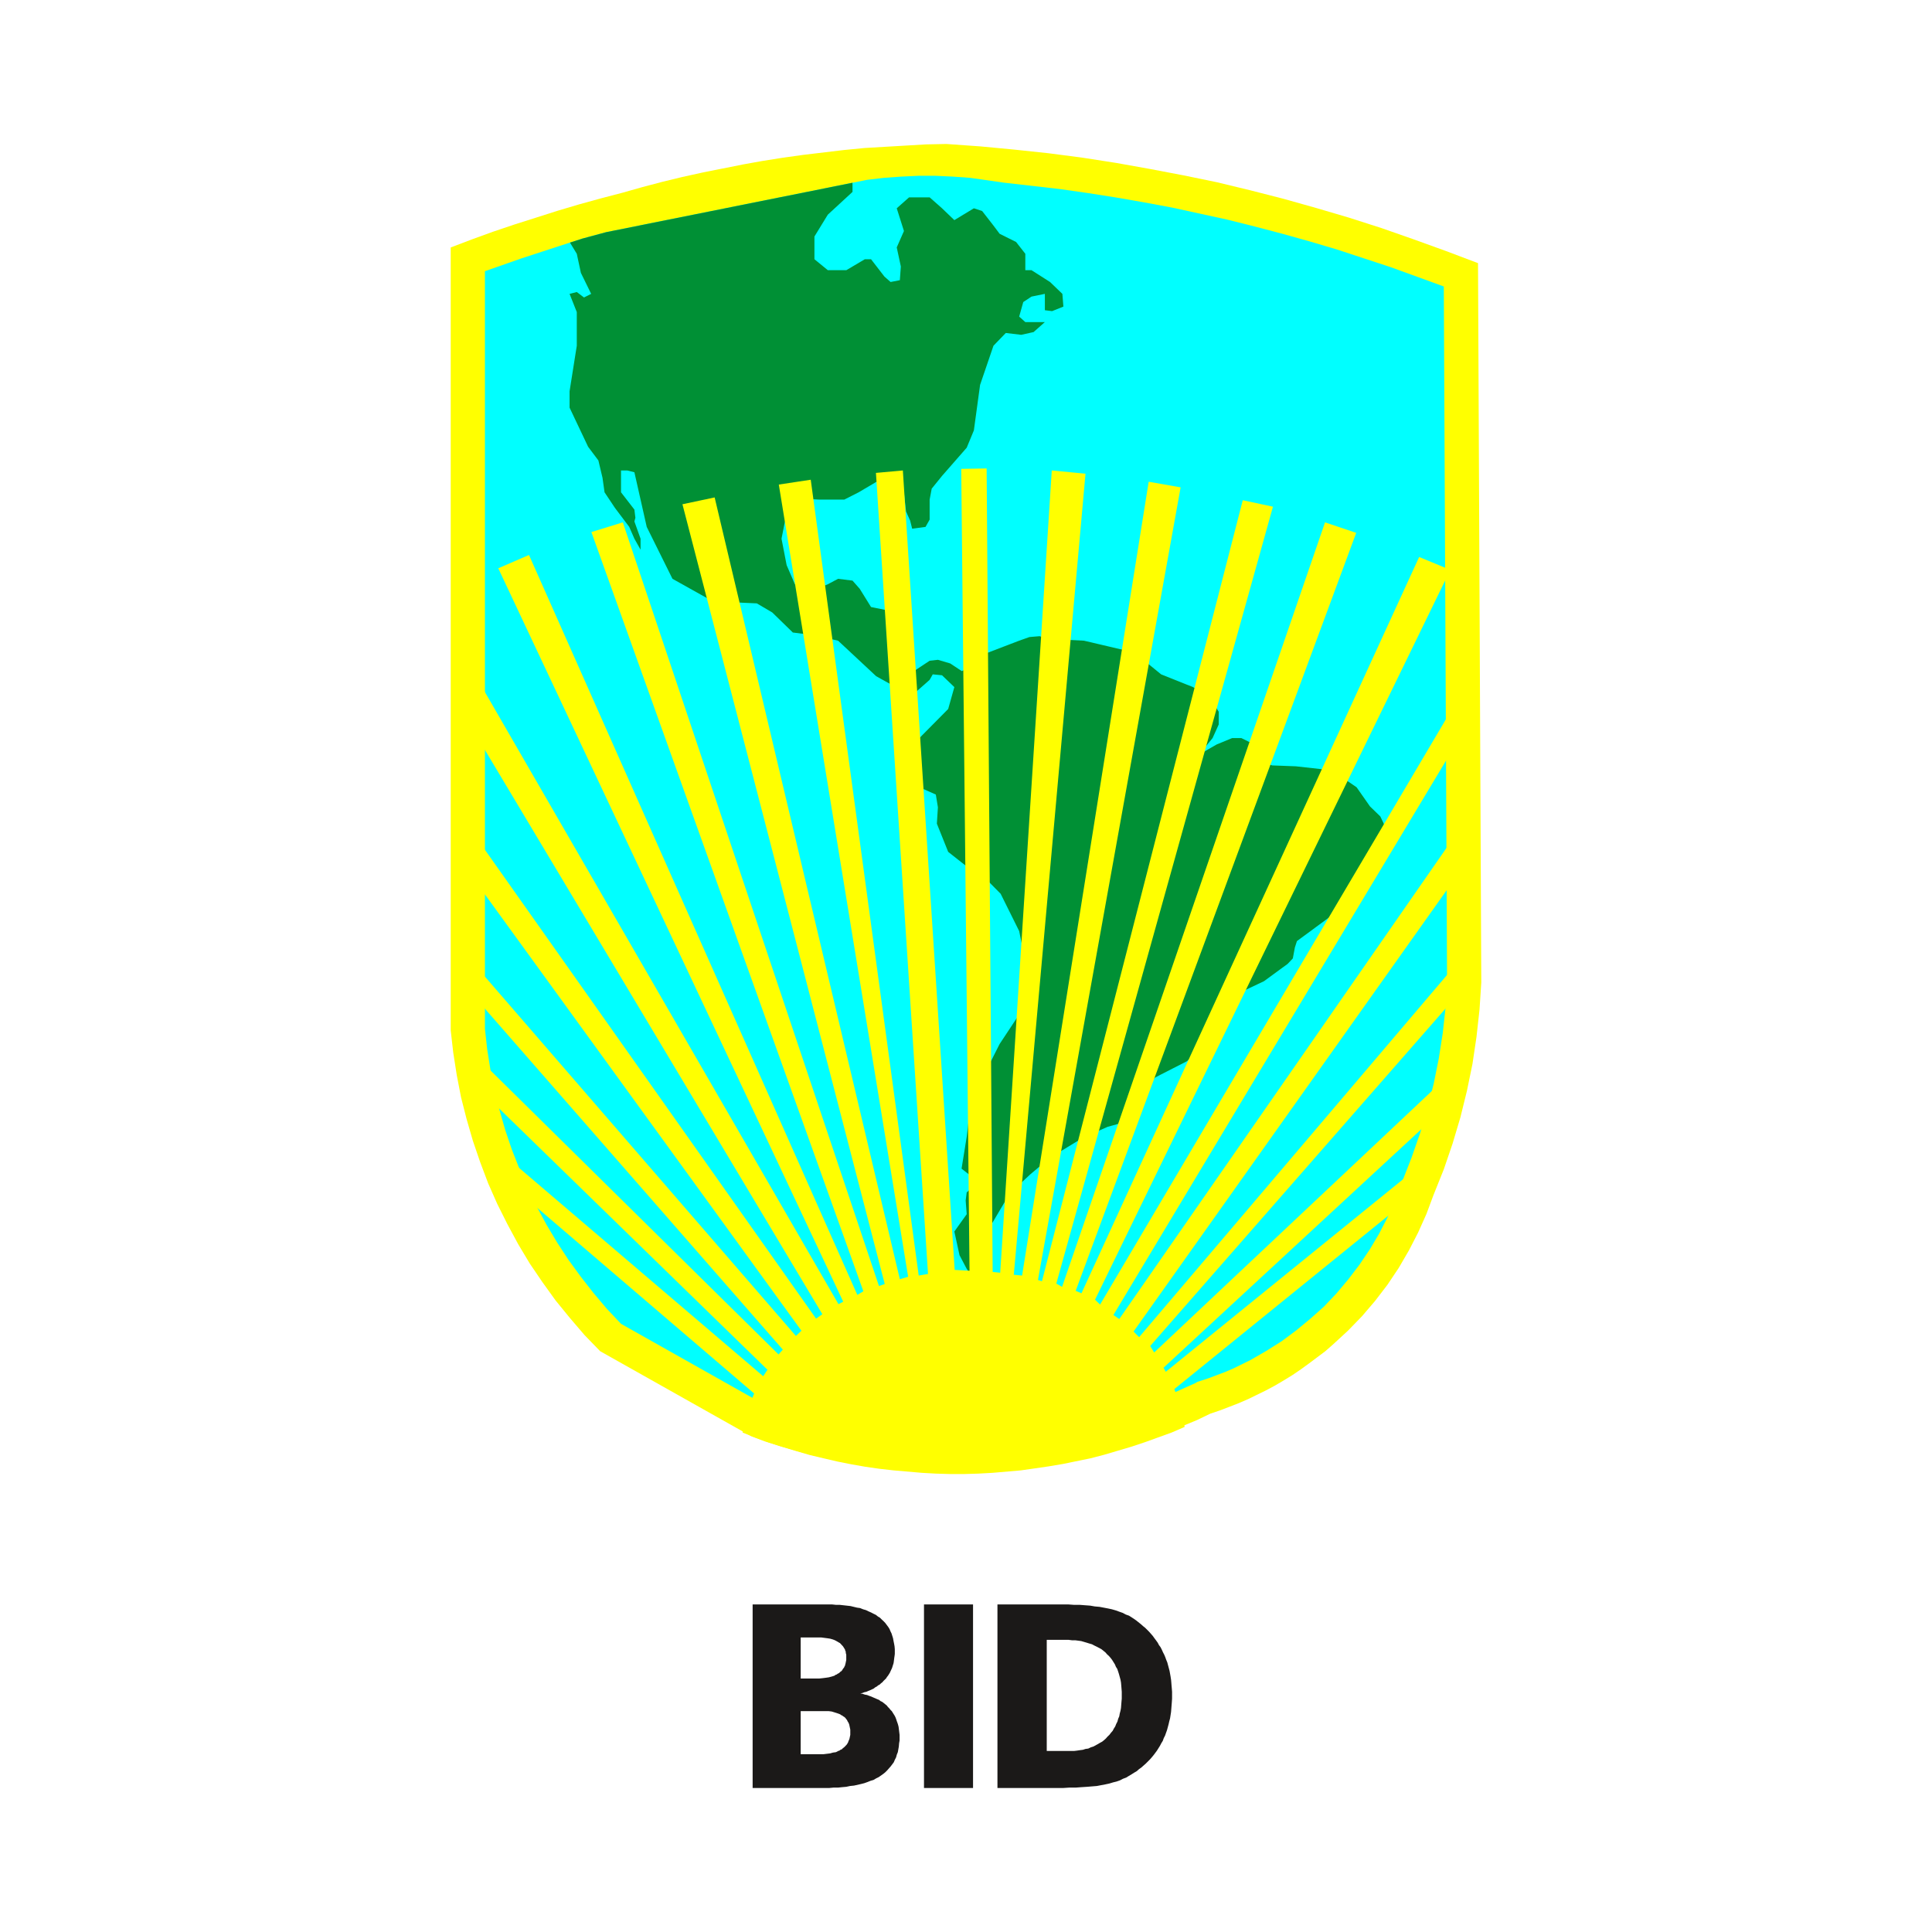 <?xml version="1.0" encoding="UTF-8"?>
<svg xmlns="http://www.w3.org/2000/svg" xmlns:xlink="http://www.w3.org/1999/xlink" width="180pt" height="180pt" viewBox="0 0 180 180" version="1.1">
<g id="surface1">
<rect x="0" y="0" width="180" height="180" style="fill:rgb(100%,100%,100%);fill-opacity:1;stroke:none;"/>
<path style=" stroke:none;fill-rule:evenodd;fill:rgb(100%,100%,0%);fill-opacity:1;" d="M 88.172 13.414 L 91.359 13.641 L 94.523 13.941 L 97.688 14.277 L 100.852 14.691 L 103.992 15.18 L 107.137 15.742 L 110.277 16.34 L 113.371 16.977 L 116.488 17.73 L 119.559 18.516 L 122.629 19.379 L 125.676 20.277 L 128.723 21.254 L 131.723 22.305 L 134.727 23.391 L 137.703 24.516 L 138.008 91.539 L 137.844 94.051 L 137.562 96.602 L 137.188 99.113 L 136.672 101.625 L 136.062 104.102 L 135.336 106.539 L 134.516 108.941 L 133.555 111.34 L 132.898 113.102 L 132.125 114.828 L 131.277 116.477 L 130.316 118.129 L 129.262 119.703 L 128.113 121.203 L 126.895 122.629 L 125.582 123.98 L 124.199 125.254 L 123.473 125.891 L 121.973 127.016 L 121.199 127.578 L 120.426 128.105 L 119.629 128.594 L 118.809 129.078 L 117.965 129.531 L 116.277 130.355 L 115.41 130.73 L 114.543 131.066 L 113.652 131.406 L 112.762 131.707 L 111.52 132.305 L 108.988 133.355 L 107.699 133.844 L 106.387 134.293 L 105.098 134.742 L 103.758 135.117 L 102.445 135.492 L 101.109 135.793 L 99.75 136.094 L 98.414 136.355 L 97.055 136.582 L 95.695 136.77 L 94.312 136.918 L 92.953 137.031 L 91.57 137.105 L 90.211 137.18 L 88.828 137.18 L 86.086 137.105 L 84.703 137.031 L 81.984 136.73 L 80.625 136.543 L 79.266 136.316 L 77.906 136.055 L 76.57 135.793 L 75.23 135.457 L 73.895 135.082 L 72.582 134.707 L 71.27 134.293 L 69.98 133.805 L 55.918 125.891 L 54.465 124.391 L 53.082 122.777 L 51.77 121.168 L 50.527 119.441 L 49.355 117.715 L 48.277 115.914 L 47.266 114.039 L 46.328 112.164 L 45.484 110.254 L 44.734 108.266 L 44.055 106.277 L 43.469 104.25 L 42.953 102.227 L 42.555 100.164 L 42.227 98.062 L 41.992 96 L 41.992 23.055 L 43.961 22.305 L 45.93 21.59 L 47.922 20.918 L 49.941 20.277 L 51.934 19.641 L 53.949 19.043 L 55.988 18.48 L 58.004 17.953 L 59.855 17.43 L 61.707 16.941 L 63.559 16.492 L 65.434 16.078 L 69.184 15.328 L 71.059 14.992 L 72.957 14.691 L 74.832 14.43 L 78.633 13.977 L 80.555 13.789 L 84.352 13.566 L 86.273 13.453 Z M 88.172 13.414 "/>
<path style=" stroke:none;fill-rule:evenodd;fill:rgb(0%,100%,100%);fill-opacity:1;" d="M 80.789 16.754 L 82.383 16.566 L 83.977 16.453 L 85.57 16.379 L 87.164 16.379 L 88.758 16.453 L 90.352 16.566 L 91.945 16.789 L 93.516 17.016 L 98.766 17.617 L 101.391 17.992 L 103.992 18.402 L 106.598 18.855 L 109.199 19.34 L 114.355 20.465 L 116.91 21.105 L 119.465 21.777 L 122.02 22.492 L 124.551 23.242 L 129.566 24.891 L 132.051 25.793 L 134.516 26.691 L 134.82 91.461 L 134.68 93.863 L 134.422 96.227 L 134.047 98.625 L 133.578 100.953 L 132.992 103.277 L 132.312 105.562 L 131.512 107.852 L 130.645 110.066 L 130.551 110.289 L 129.941 111.863 L 129.262 113.441 L 128.488 114.941 L 127.621 116.402 L 126.66 117.828 L 125.629 119.18 L 124.527 120.492 L 123.355 121.73 L 122.09 122.855 L 120.777 123.941 L 119.418 124.953 L 117.988 125.855 L 116.488 126.719 L 114.965 127.469 L 114.191 127.805 L 112.598 128.406 L 111.801 128.668 L 111.566 128.742 L 111.379 128.855 L 109.035 129.906 L 107.84 130.391 L 106.645 130.844 L 105.426 131.293 L 104.18 131.668 L 102.961 132.043 L 101.719 132.379 L 100.453 132.68 L 99.211 132.941 L 97.945 133.207 L 96.68 133.395 L 95.391 133.582 L 94.125 133.73 L 92.836 133.844 L 90.258 133.992 L 87.68 133.992 L 86.414 133.957 L 85.125 133.844 L 83.836 133.77 L 82.547 133.617 L 80.016 133.242 L 77.484 132.719 L 76.242 132.418 L 73.754 131.742 L 72.512 131.332 L 71.316 130.918 L 57.863 123.34 L 56.551 121.953 L 55.285 120.453 L 54.113 118.953 L 52.965 117.379 L 51.91 115.766 L 50.926 114.117 L 50.012 112.43 L 49.168 110.703 L 48.395 108.902 L 47.688 107.102 L 47.078 105.301 L 46.539 103.426 L 46.07 101.551 L 45.695 99.676 L 45.391 97.762 L 45.18 95.852 L 45.18 25.266 L 48.605 24.066 L 52.051 22.941 L 54.254 22.23 L 56.48 21.629 Z M 80.789 16.754 "/>
<path style=" stroke:none;fill-rule:evenodd;fill:rgb(10.594%,9.813%,9.424%);fill-opacity:1;" d="M 74.598 159.422 L 74.598 163.434 L 76.734 163.434 L 77.344 163.359 L 77.602 163.285 L 77.883 163.246 L 78.094 163.133 L 78.211 163.098 L 78.305 163.023 L 78.422 162.984 L 78.492 162.91 L 78.68 162.758 L 78.891 162.535 L 79.008 162.348 L 79.031 162.27 L 79.125 162.047 L 79.148 161.973 L 79.219 161.633 L 79.219 161.145 L 79.125 160.695 L 79.102 160.621 L 79.055 160.508 L 78.961 160.359 L 78.914 160.246 L 78.844 160.172 L 78.797 160.098 L 78.727 160.02 L 78.633 159.945 L 78.562 159.91 L 78.469 159.832 L 78.375 159.797 L 78.281 159.723 L 78.188 159.684 L 77.977 159.609 L 77.742 159.535 L 77.484 159.457 L 77.203 159.422 Z M 74.598 152.559 L 74.598 156.383 L 76.336 156.383 L 76.664 156.348 L 76.969 156.309 L 77.227 156.27 L 77.508 156.195 L 77.742 156.121 L 77.836 156.047 L 77.953 156.008 L 78.047 155.934 L 78.141 155.895 L 78.234 155.82 L 78.305 155.746 L 78.375 155.707 L 78.445 155.633 L 78.562 155.445 L 78.633 155.371 L 78.68 155.258 L 78.727 155.184 L 78.75 155.07 L 78.773 154.996 L 78.844 154.656 L 78.844 154.172 L 78.797 153.984 L 78.797 153.871 L 78.75 153.797 L 78.727 153.684 L 78.539 153.383 L 78.258 153.082 L 78.188 153.047 L 78 152.934 L 77.789 152.82 L 77.602 152.746 L 77.344 152.672 L 77.086 152.633 L 76.523 152.559 Z M 70.121 149.48 L 77.508 149.48 L 77.883 149.52 L 78.234 149.52 L 78.586 149.559 L 79.242 149.633 L 79.852 149.781 L 80.133 149.82 L 80.414 149.934 L 80.672 150.008 L 80.906 150.121 L 81.164 150.234 L 81.375 150.344 L 81.609 150.457 L 81.797 150.609 L 81.984 150.719 L 82.172 150.906 L 82.336 151.059 L 82.477 151.207 L 82.758 151.582 L 82.875 151.77 L 82.969 151.996 L 83.062 152.184 L 83.203 152.633 L 83.25 152.895 L 83.297 153.121 L 83.344 153.383 L 83.367 153.645 L 83.367 154.094 L 83.344 154.281 L 83.32 154.434 L 83.273 154.809 L 83.25 154.957 L 83.109 155.406 L 82.898 155.859 L 82.734 156.121 L 82.641 156.234 L 82.547 156.383 L 82.312 156.609 L 82.219 156.723 L 82.078 156.832 L 81.961 156.945 L 81.82 157.02 L 81.68 157.133 L 81.539 157.207 L 81.398 157.32 L 81.07 157.473 L 80.883 157.547 L 80.719 157.621 L 80.531 157.66 L 80.344 157.734 L 80.156 157.77 L 80.367 157.809 L 80.578 157.883 L 80.789 157.922 L 80.977 157.996 L 81.188 158.07 L 81.352 158.145 L 81.539 158.223 L 81.703 158.297 L 81.891 158.371 L 82.031 158.484 L 82.195 158.559 L 82.617 158.895 L 82.734 159.047 L 82.852 159.16 L 82.969 159.309 L 83.086 159.422 L 83.367 159.871 L 83.438 160.02 L 83.508 160.207 L 83.555 160.359 L 83.625 160.547 L 83.672 160.695 L 83.719 160.883 L 83.812 161.633 L 83.812 162.16 L 83.766 162.422 L 83.742 162.723 L 83.648 163.246 L 83.555 163.473 L 83.484 163.734 L 83.367 163.961 L 83.273 164.184 L 82.992 164.559 L 82.664 164.934 L 82.477 165.121 L 82.289 165.273 L 81.867 165.57 L 81.633 165.684 L 81.375 165.836 L 81.117 165.91 L 80.836 166.023 L 80.531 166.133 L 80.227 166.211 L 79.57 166.359 L 79.195 166.398 L 78.844 166.473 L 78.445 166.508 L 78.07 166.547 L 77.648 166.547 L 77.227 166.586 L 70.121 166.586 Z M 86.086 149.48 L 90.656 149.48 L 90.656 166.586 L 86.086 166.586 Z M 97.523 152.781 L 97.523 163.133 L 100.078 163.133 L 100.359 163.098 L 100.617 163.059 L 100.898 163.023 L 101.133 162.945 L 101.391 162.91 L 101.625 162.797 L 101.859 162.723 L 102.281 162.496 L 102.469 162.383 L 102.68 162.27 L 102.867 162.121 L 103.031 161.973 L 103.195 161.785 L 103.359 161.633 L 103.5 161.445 L 103.664 161.258 L 103.781 161.035 L 103.902 160.848 L 103.992 160.621 L 104.109 160.395 L 104.18 160.133 L 104.277 159.91 L 104.324 159.645 L 104.395 159.383 L 104.441 159.121 L 104.488 158.52 L 104.512 158.258 L 104.512 157.621 L 104.465 157.02 L 104.441 156.758 L 104.395 156.496 L 104.25 155.969 L 104.18 155.746 L 104.09 155.484 L 103.969 155.297 L 103.875 155.07 L 103.617 154.656 L 103.477 154.469 L 103.312 154.281 L 103.148 154.133 L 102.984 153.945 L 102.609 153.645 L 102.188 153.422 L 101.953 153.309 L 101.742 153.195 L 101.484 153.121 L 101.25 153.047 L 100.734 152.895 L 100.172 152.82 L 99.867 152.82 L 99.562 152.781 Z M 92.93 149.48 L 99.516 149.48 L 100.055 149.52 L 100.594 149.52 L 101.578 149.594 L 102 149.668 L 102.445 149.707 L 103.242 149.859 L 103.594 149.934 L 103.969 150.043 L 104.277 150.156 L 104.605 150.27 L 104.887 150.422 L 105.191 150.531 L 105.66 150.832 L 105.871 150.984 L 106.293 151.32 L 106.504 151.508 L 106.691 151.656 L 107.066 152.031 L 107.395 152.406 L 107.559 152.633 L 107.699 152.82 L 107.863 153.047 L 107.98 153.27 L 108.121 153.457 L 108.238 153.684 L 108.355 153.945 L 108.473 154.172 L 108.566 154.395 L 108.66 154.656 L 108.754 154.883 L 108.965 155.672 L 109.059 156.195 L 109.105 156.496 L 109.129 156.758 L 109.152 157.059 L 109.176 157.32 L 109.199 157.621 L 109.199 158.258 L 109.176 158.598 L 109.105 159.496 L 109.012 160.098 L 108.941 160.359 L 108.871 160.66 L 108.73 161.184 L 108.543 161.707 L 108.426 161.934 L 108.332 162.195 L 108.191 162.422 L 108.074 162.648 L 107.793 163.098 L 107.629 163.32 L 107.488 163.508 L 107.301 163.734 L 107.137 163.922 L 106.762 164.297 L 106.34 164.672 L 106.129 164.82 L 105.918 165.008 L 105.66 165.16 L 105.426 165.309 L 105.168 165.461 L 104.934 165.609 L 104.629 165.723 L 104.344 165.871 L 104.02 165.984 L 103.711 166.059 L 103.336 166.172 L 102.984 166.246 L 102.188 166.398 L 101.742 166.434 L 101.273 166.473 L 100.734 166.508 L 100.219 166.547 L 99.609 166.547 L 99.023 166.586 L 92.93 166.586 Z M 92.93 149.48 "/>
<path style=" stroke:none;fill-rule:evenodd;fill:rgb(0%,56.444%,20.776%);fill-opacity:1;" d="M 53.102 22.602 L 54.254 22.23 L 56.48 21.629 L 79.426 17.027 L 79.426 17.879 L 77.125 20 L 75.879 22.035 L 75.879 24.152 L 77.125 25.172 L 78.852 25.172 L 80.574 24.152 L 81.152 24.152 L 82.398 25.766 L 82.973 26.273 L 83.836 26.105 L 83.93 24.832 L 83.547 23.051 L 84.219 21.523 L 83.547 19.406 L 84.695 18.387 L 86.613 18.387 L 87.766 19.406 L 88.914 20.508 L 90.734 19.406 L 91.504 19.66 L 92.559 21.016 L 93.133 21.781 L 94.664 22.543 L 95.527 23.645 L 95.527 25.172 L 96.102 25.172 L 97.828 26.273 L 98.98 27.379 L 99.074 28.566 L 98.02 28.988 L 97.348 28.902 L 97.348 27.379 L 96.102 27.633 L 95.336 28.141 L 94.953 29.496 L 95.527 30.008 L 97.348 30.008 L 96.297 30.938 L 95.145 31.195 L 93.707 31.023 L 92.559 32.211 L 91.312 35.859 L 90.734 40.098 L 90.066 41.711 L 87.766 44.34 L 86.805 45.527 L 86.613 46.547 L 86.613 48.41 L 86.23 49.09 L 84.984 49.258 L 84.793 48.496 L 84.41 47.648 L 84.219 45.867 L 82.973 44.848 L 81.727 44.848 L 80 45.867 L 78.66 46.547 L 76.359 46.547 L 74.73 46.461 L 73.484 47.223 L 73.098 48.75 L 72.812 50.191 L 73.289 52.652 L 74.059 54.434 L 75.879 54.941 L 77.125 54.434 L 78.082 53.926 L 79.426 54.094 L 80.098 54.855 L 81.152 56.555 L 82.398 56.809 L 83.355 57.316 L 83.355 58.336 L 82.973 60.117 L 82.973 61.812 L 83.547 62.746 L 84.695 62.828 L 86.613 61.559 L 87.383 61.473 L 88.531 61.812 L 89.605 62.523 L 90.066 62.32 L 90.734 61.305 L 94.953 59.691 L 95.91 59.352 L 96.871 59.27 L 97.445 59.523 L 97.156 60.199 L 97.445 60.879 L 97.828 60.031 L 99.266 59.605 L 100.992 59.691 L 105.688 60.793 L 106.934 61.812 L 108.18 62.828 L 111.152 64.016 L 112.688 64.949 L 113.547 66.309 L 113.547 67.496 L 112.973 68.766 L 111.727 70.293 L 113.355 69.359 L 114.793 68.766 L 115.656 68.766 L 116.52 69.191 L 117.191 70.633 L 117.766 71.059 L 118.531 71.312 L 120.738 71.395 L 123.039 71.652 L 124.285 71.906 L 126.391 73.348 L 127.637 75.129 L 128.598 76.062 L 128.883 76.656 L 129.078 77.164 L 127.734 81.066 L 127.254 81.996 L 125.242 84.371 L 124.285 85.137 L 120.832 87.68 L 120.641 88.273 L 120.449 89.293 L 119.969 89.801 L 117.766 91.414 L 115.082 92.684 L 114.602 93.023 L 114.219 93.789 L 113.738 94.805 L 113.547 95.145 L 110.961 98.535 L 110.578 98.875 L 108.086 100.148 L 107.605 100.402 L 106.84 101.25 L 106.359 102.098 L 106.359 102.949 L 106.168 103.711 L 105.688 104.133 L 104.73 104.559 L 103.195 104.984 L 100.895 106 L 97.828 107.867 L 96.008 109.395 L 94.09 111.176 L 92.078 114.566 L 91.312 116.855 L 91.312 120.078 L 90.066 118.215 L 89.395 116.941 L 88.914 114.738 L 90.066 113.125 L 89.969 111.852 L 90.066 111.09 L 90.734 110.496 L 91.98 109.477 L 90.352 109.477 L 89.586 108.883 L 90.066 105.914 L 90.352 103.457 L 91.98 99.555 L 93.133 97.266 L 94.762 94.805 L 95.527 93.023 L 95.719 90.734 L 95.434 89.121 L 94.953 86.746 L 93.227 83.27 L 91.887 81.914 L 90.066 80.727 L 88.34 79.367 L 87.285 76.738 L 87.383 75.215 L 87.188 74.027 L 86.039 73.516 L 85.273 72.668 L 84.695 70.887 L 84.984 69.785 L 85.656 68.766 L 88.34 66.055 L 88.914 64.016 L 87.766 62.914 L 86.902 62.828 L 86.613 63.34 L 85.367 64.441 L 84.793 64.527 L 84.219 64.441 L 81.629 63 L 78.082 59.691 L 75.879 59.184 L 73.867 58.93 L 71.949 57.062 L 70.512 56.215 L 68.594 56.129 L 66.293 55.961 L 62.652 53.926 L 60.254 49.09 L 59.105 44 L 58.434 43.832 L 57.859 43.832 L 57.859 45.867 L 59.105 47.477 L 59.199 48.242 L 59.105 48.582 L 59.68 50.191 L 59.68 51.211 L 59.105 50.191 L 58.625 49.09 L 57.285 47.309 L 56.324 45.867 L 56.133 44.512 L 55.75 42.898 L 54.793 41.625 L 53.066 37.98 L 53.066 36.453 L 53.738 32.211 L 53.738 29.074 L 53.066 27.379 L 53.738 27.207 L 54.41 27.715 L 55.078 27.379 L 54.121 25.426 L 53.738 23.645 Z M 53.102 22.602 "/>
<path style=" stroke:none;fill-rule:evenodd;fill:rgb(100%,100%,0%);fill-opacity:1;" d="M 94.453 118.766 L 95.227 118.84 L 107.02 44.883 L 109.996 45.406 L 96.703 119.254 L 97.078 119.367 L 115.785 46.605 L 118.598 47.207 L 98.414 119.59 L 98.953 119.891 L 123.449 48.668 L 126.355 49.645 L 100.219 120.266 L 100.758 120.492 L 132.219 51.895 L 135.125 53.094 L 102.023 121.09 L 102.492 121.543 L 136.508 63.973 L 136.789 67.422 L 103.734 122.516 L 104.277 122.891 L 136.062 77.137 L 136.719 80.211 L 105.613 124.055 L 106.129 124.578 L 136.836 88.461 L 137.328 90.938 L 107.16 125.406 L 107.535 126.004 L 135.453 99.715 L 135.078 102.75 L 108.402 127.43 L 108.613 127.805 L 133.297 107.777 L 130.598 112.242 L 109.41 129.418 L 109.738 130.281 L 109.996 131.145 L 110.207 132.043 L 110.371 132.941 L 109.152 133.469 L 106.668 134.367 L 105.426 134.781 L 102.891 135.531 L 101.602 135.867 L 99.023 136.395 L 97.711 136.617 L 96.422 136.805 L 95.109 136.992 L 92.484 137.219 L 91.148 137.293 L 89.836 137.332 L 88.523 137.332 L 87.188 137.293 L 85.875 137.219 L 83.25 136.992 L 81.938 136.844 L 80.625 136.656 L 79.336 136.43 L 78.023 136.168 L 76.734 135.867 L 75.465 135.566 L 74.176 135.191 L 72.934 134.816 L 71.668 134.406 L 70.426 133.957 L 69.184 133.469 L 69.371 132.531 L 69.605 131.629 L 69.91 130.691 L 70.262 129.828 L 49.449 112.016 L 46.844 107.516 L 71.105 128.219 L 71.504 127.617 L 44.922 101.738 L 44.617 98.664 L 72.535 126.191 L 72.934 125.742 L 42.719 91.164 L 43.188 88.688 L 74.152 124.469 L 74.668 123.98 L 43.352 80.812 L 43.633 76.984 L 76.031 122.855 L 76.617 122.441 L 43.422 66.934 L 44.172 62.734 L 78.117 121.504 L 78.562 121.277 L 46.422 52.945 L 49.285 51.707 L 79.875 120.641 L 80.438 120.305 L 55.098 49.57 L 58.027 48.668 L 81.891 119.816 L 82.43 119.629 L 63.582 46.98 L 66.582 46.344 L 83.836 119.18 L 84.609 118.953 L 72.559 45.145 L 75.535 44.695 L 85.594 118.84 L 86.461 118.691 L 81.609 44.059 L 84.117 43.832 L 88.945 118.316 L 89.648 118.352 L 90.328 118.391 L 89.555 43.684 L 91.922 43.645 L 92.484 118.504 L 93.188 118.578 L 97.992 43.832 L 101.133 44.133 Z M 94.453 118.766 "/>
</g>
</svg>
